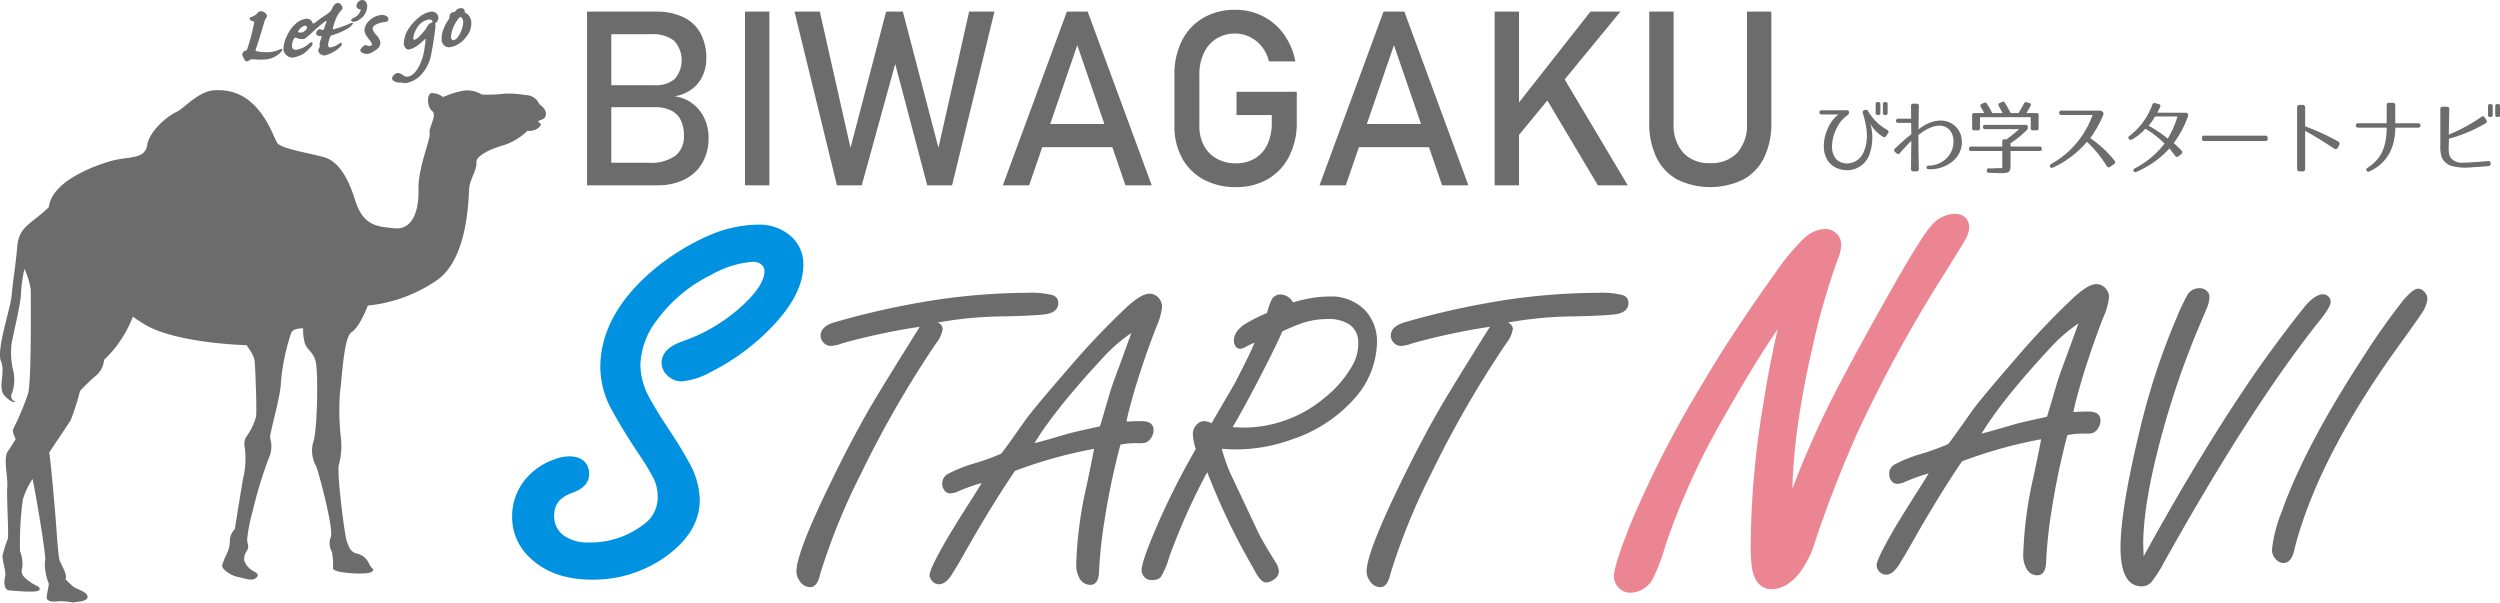 <svg xmlns="http://www.w3.org/2000/svg" width="392.471" height="94.611" viewBox="0 0 392.471 94.611"><g transform="translate(-179 -420.522)"><path d="M186.315,178.161q2.18,0,2.18,1.777,0,1.332-2.019,2.018Q183,183.21,183,186.438a4.694,4.694,0,0,0,2.018,4.037,7.514,7.514,0,0,0,4.4,1.211,14.752,14.752,0,0,0,9.327-3.108,6.124,6.124,0,0,0,2.5-5.007,7.552,7.552,0,0,0-.727-3.35,36.951,36.951,0,0,0-2.341-3.876q-2.424-3.635-4.078-6.622a13.218,13.218,0,0,1-1.858-6.5q0-7.55,7.47-14.131a35.358,35.358,0,0,1,8.72-5.571,18.961,18.961,0,0,1,7.63-1.736,6.5,6.5,0,0,1,4.038,1.251,4.8,4.8,0,0,1,2.019,4.078q0,4.038-4.36,8.721a34.288,34.288,0,0,1-9.609,7.186A10.547,10.547,0,0,1,204,164.394a2.224,2.224,0,0,1-1.655-.767,1.685,1.685,0,0,1-.486-1.171q0-1.494,2.665-2.422a27.762,27.762,0,0,0,8.641-4.886q4.845-4.035,4.845-7.065a2.266,2.266,0,0,0-.969-1.9,2.985,2.985,0,0,0-1.817-.565,16.271,16.271,0,0,0-6.984,2.14,23.984,23.984,0,0,0-8.883,7.388,13.093,13.093,0,0,0-2.826,7.631,12.023,12.023,0,0,0,1.494,5.572q1.251,2.3,3.189,5.208,1.858,2.785,3.15,5.168a11.39,11.39,0,0,1,1.492,5.289q0,4.764-5.449,8.438a18.617,18.617,0,0,1-10.5,3.068q-5.773,0-9.044-3.189a7.6,7.6,0,0,1-2.463-5.572,8.081,8.081,0,0,1,2.342-5.894,9.044,9.044,0,0,1,3.351-2.181A6.352,6.352,0,0,1,186.315,178.161Z" transform="translate(82 315)" fill="#0092e0" stroke="#0092e0" stroke-miterlimit="10" stroke-width="2"/><path d="M241.392,156.819a103.836,103.836,0,0,0-12.133,2.583,5.846,5.846,0,0,1-1.832.426,1.556,1.556,0,0,1-1.275-.687,1.388,1.388,0,0,1-.327-.916q0-1.4,2.027-2.06a123.475,123.475,0,0,1,12.787-3.009,99.616,99.616,0,0,1,17.725-1.667,13.334,13.334,0,0,1,3.86.36,1.232,1.232,0,0,1,.915,1.242q0,1.537-2.256,1.8-1.963.2-5.919.294a61.737,61.737,0,0,0-10.793.981,1.087,1.087,0,0,1,.818,1.014,4.893,4.893,0,0,1-1.048,2.256,166.014,166.014,0,0,0-11.869,20.636,99.209,99.209,0,0,0-6.312,15.566q-.459,2.06-1.57,2.061a2,2,0,0,1-1.7-1.047,2.542,2.542,0,0,1-.458-1.44q0-3.006,5.723-14.65,3.661-7.488,6.769-12.623,1.243-2.093,5.985-9.713Z" transform="translate(82 315)" fill="#6c6c6c"/><path d="M268.763,175.983a71.693,71.693,0,0,0-12.427,3.467q-3.009,4.415-6.606,10.6L248,193.086q-.459.817-1.4,2.355-1.047,1.8-2.193,1.8a1.332,1.332,0,0,1-1.045-.491,1.311,1.311,0,0,1-.425-.948q0-.916,2.452-5.2,1.341-2.32,4.054-6.573,1.047-1.635,1.669-2.682a27.874,27.874,0,0,0-3.6,1.275,3.269,3.269,0,0,1-1.308.36,1.128,1.128,0,0,1-1.013-.588,1.41,1.41,0,0,1-.262-.851,1.665,1.665,0,0,1,.786-1.569,22.066,22.066,0,0,1,4.578-1.8,36.9,36.9,0,0,0,3.892-1.439q.684-.851,3.6-5,1.242-1.8,7.064-8.5a119.1,119.1,0,0,1,8.635-9.124q2.58-2.485,3.957-2.485a1.921,1.921,0,0,1,1.47.687,2.086,2.086,0,0,1,.523,1.373,10.458,10.458,0,0,1-.915,3.2q-1.572,4.024-3.009,8.6-1.244,4.056-1.667,6.213a6.126,6.126,0,0,0,.785-.032c.632-.022,1.154-.034,1.569-.034q1.9,0,1.9,1.439a2.167,2.167,0,0,1-.409,1.227,1.639,1.639,0,0,1-.932.736,5,5,0,0,1-1.08.065,12.449,12.449,0,0,0-2.78.229A114.915,114.915,0,0,0,270.4,187.2a73,73,0,0,0-.851,7.783q0,2.355-1.4,2.355a1.912,1.912,0,0,1-1.735-1.145,4.229,4.229,0,0,1-.457-2.126,62.723,62.723,0,0,1,1.6-12.165Q268.368,178.044,268.763,175.983Zm.916-3.532q.3-.948,1.5-5.069.294-1.079,1.5-4.284,1.21-3.3,1.931-5.3a24.925,24.925,0,0,0-4.317,3.727q-7.719,8.307-10.891,13.572,1.209-.294,5.2-1.472Q265.754,173.3,269.679,172.451Z" transform="translate(82 315)" fill="#6c6c6c"/><path d="M286.521,179.645a101.38,101.38,0,0,0-5.952,13.278,12.677,12.677,0,0,1-1.341,3.205,1.911,1.911,0,0,1-1.406.458,1.468,1.468,0,0,1-1.209-.524,1.608,1.608,0,0,1-.394-1.014q0-1.536,2.943-8.175a118.536,118.536,0,0,1,5.56-10.858,8.625,8.625,0,0,1-.457-2.288,2.11,2.11,0,0,1,.85-1.767,1.477,1.477,0,0,1,.916-.327,3.047,3.047,0,0,1,1.177.327q.49-.849,3.63-6.246,2.813-5.46,3.106-6.409c-.588.262-1.057.489-1.406.687a2.062,2.062,0,0,1-.883.294.85.85,0,0,1-.719-.458,1.489,1.489,0,0,1-.23-.817q0-1.637,2.192-2.879a23.852,23.852,0,0,1,3.008-1.471,11.968,11.968,0,0,1,.687-2.028,1.542,1.542,0,0,1,1.472-.883,2.32,2.32,0,0,1,1.928,1.243,23.864,23.864,0,0,1,2.929-.686,16.19,16.19,0,0,1,2.634-.229,7.387,7.387,0,0,1,5.754,2.158,7.188,7.188,0,0,1,1.864,5,13.593,13.593,0,0,1-3.761,9.091,22.454,22.454,0,0,1-9.42,6.116,25.97,25.97,0,0,1-8.894,1.635q-.752,0-2.289-.1a26.5,26.5,0,0,0,1.406,3.99q1.537,3.237,4.383,9.287.816,1.6,2.682,4.579a2.777,2.777,0,0,1,.488,1.438,1.531,1.531,0,0,1-.719,1.178,2.389,2.389,0,0,1-1.274.522q-.818,0-1.733-1.732-.459-.816-1.145-2.027A106.351,106.351,0,0,1,286.521,179.645Zm3.99-7.063q1.242.066,1.864.065A19.8,19.8,0,0,0,305.03,167.9a17.641,17.641,0,0,0,4.188-4.84,6.921,6.921,0,0,0,1.013-3.6A3.462,3.462,0,0,0,309,156.574a5.889,5.889,0,0,0-3.68-.965,12.615,12.615,0,0,0-4.478.851q-.884.327-2.52,1.079-1.146,2.617-3.727,7.571T290.511,172.582Z" transform="translate(82 315)" fill="#6c6c6c"/><path d="M330.9,156.819a103.842,103.842,0,0,0-12.131,2.583,5.876,5.876,0,0,1-1.832.426,1.556,1.556,0,0,1-1.276-.687,1.378,1.378,0,0,1-.327-.916q0-1.4,2.027-2.06a123.576,123.576,0,0,1,12.786-3.009,99.644,99.644,0,0,1,17.726-1.667,13.3,13.3,0,0,1,3.858.36,1.231,1.231,0,0,1,.916,1.242q0,1.537-2.255,1.8-1.965.2-5.919.294a61.711,61.711,0,0,0-10.792.981,1.087,1.087,0,0,1,.817,1.014,4.91,4.91,0,0,1-1.047,2.256,166.4,166.4,0,0,0-11.872,20.636,99.361,99.361,0,0,0-6.309,15.566q-.461,2.06-1.572,2.061a2,2,0,0,1-1.7-1.047,2.548,2.548,0,0,1-.457-1.44q0-3.006,5.722-14.65,3.663-7.488,6.77-12.623,1.242-2.093,5.983-9.713Z" transform="translate(82 315)" fill="#6c6c6c"/><path d="M377.485,187.77a144.015,144.015,0,0,1,7.911-19.016q3.6-7.065,9.65-17.724,4.48-7.872,5.894-9.407a4.022,4.022,0,0,1,2.909-1.534q1.29,0,1.291,1.131a3.389,3.389,0,0,1-.566,1.574q-.522.93-3.349,5.451a216.155,216.155,0,0,0-13.608,24.95q-3.873,8.761-6.661,17.16a14.077,14.077,0,0,1-2.221,4.48q-1.774,2.181-3.591,2.181-1.661,0-2.1-2.382a21.841,21.841,0,0,1-.2-3.715,136.2,136.2,0,0,1,1.9-21.438,164.328,164.328,0,0,1,3.432-16.594q-3.875,4.281-11.586,17.927A111.4,111.4,0,0,0,357.459,191a29.992,29.992,0,0,1-1.818,4.8,3.093,3.093,0,0,1-2.7,1.776,1.488,1.488,0,0,1-1.171-.565,1.519,1.519,0,0,1-.4-.969q0-1.534,2.624-8.115a165.528,165.528,0,0,1,11.265-21.883q4.684-7.953,11.143-16.916a34.186,34.186,0,0,1,4.562-5.531,4.177,4.177,0,0,1,2.584-1.131,1.452,1.452,0,0,1,.93.323,1.346,1.346,0,0,1,.565,1.09,4.945,4.945,0,0,1-.4,1.817,106.526,106.526,0,0,0-4,13.767q-3.27,14.172-3.269,24.1Q377.364,184.945,377.485,187.77Z" transform="translate(82 315)" fill="#eb8591" stroke="#eb8591" stroke-miterlimit="10" stroke-width="2"/><path d="M417.44,174.48a71.693,71.693,0,0,0-12.427,3.467q-3.009,4.414-6.607,10.6l-1.731,3.042q-.459.816-1.408,2.355-1.045,1.8-2.19,1.8A1.577,1.577,0,0,1,391.6,194.3q0-.915,2.455-5.2,1.338-2.321,4.053-6.573,1.047-1.635,1.668-2.682a27.635,27.635,0,0,0-3.6,1.276,3.3,3.3,0,0,1-1.309.36,1.131,1.131,0,0,1-1.014-.589,1.41,1.41,0,0,1-.261-.851,1.664,1.664,0,0,1,.785-1.569,22.139,22.139,0,0,1,4.578-1.8,36.873,36.873,0,0,0,3.891-1.439q.687-.849,3.6-5,1.244-1.8,7.063-8.5a119.264,119.264,0,0,1,8.633-9.124q2.584-2.485,3.957-2.485a1.922,1.922,0,0,1,1.472.687,2.077,2.077,0,0,1,.524,1.373,10.5,10.5,0,0,1-.916,3.2q-1.567,4.024-3.008,8.6-1.24,4.055-1.669,6.213a6.082,6.082,0,0,0,.785-.032c.632-.022,1.157-.034,1.57-.034q1.9,0,1.9,1.439a2.175,2.175,0,0,1-.409,1.227,1.632,1.632,0,0,1-.931.736,5.021,5.021,0,0,1-1.079.065,12.458,12.458,0,0,0-2.781.229,115.04,115.04,0,0,0-2.486,11.871,73.03,73.03,0,0,0-.849,7.783q0,2.355-1.406,2.355a1.907,1.907,0,0,1-1.733-1.145,4.194,4.194,0,0,1-.459-2.125,62.95,62.95,0,0,1,1.6-12.166Q417.048,176.541,417.44,174.48Zm.913-3.532q.3-.948,1.507-5.069.3-1.078,1.5-4.284,1.21-3.3,1.929-5.3a24.959,24.959,0,0,0-4.316,3.727q-7.717,8.309-10.889,13.572,1.209-.294,5.2-1.471Q414.43,171.8,418.353,170.948Z" transform="translate(82 315)" fill="#6c6c6c"/><path d="M433.529,192.859q8.636-15.729,16.514-27.339,3.66-5.4,8.4-11.414,1.863-2.387,3.238-2.387a1.208,1.208,0,0,1,.949.458,1.082,1.082,0,0,1,.262.686q0,.852-1.669,2.911-10.822,13.539-24.493,38.033a20.772,20.772,0,0,1-1.863,2.944,2.017,2.017,0,0,1-1.636.817q-3.333,0-3.336-6.115,0-5.821,2.944-18.052a108.363,108.363,0,0,1,5.918-18.118,30.418,30.418,0,0,1,1.7-3.564,2.154,2.154,0,0,1,1.833-.948,1.531,1.531,0,0,1,1.177.458,1.154,1.154,0,0,1,.393.882,4.6,4.6,0,0,1-.393,1.734l-1.243,2.943a133.984,133.984,0,0,0-5.788,16.777q-2.978,10.89-2.976,17.43Z" transform="translate(82 315)" fill="#6c6c6c"/><path d="M476.631,150.836a1.377,1.377,0,0,1,1.013.556,1.61,1.61,0,0,1,.426,1.079,4.687,4.687,0,0,1-.884,2.224q-.426.687-3.205,4.546-13.014,17.921-16.743,32.343-.426,2.322-1.767,2.321a1.617,1.617,0,0,1-1.276-.686,2.127,2.127,0,0,1-.522-1.406,22.393,22.393,0,0,1,1.57-6.05q3.6-10.2,12.884-24.4a104.278,104.278,0,0,1,6.182-8.731Q475.844,150.835,476.631,150.836Z" transform="translate(82 315)" fill="#6c6c6c"/><g transform="translate(82 315)"><path d="M189.158,107.341h3.808v27.274h-3.808Zm2.251,23.729H198.8a6.592,6.592,0,0,0,4.239-1.107,3.821,3.821,0,0,0,1.332-3.113v-.057a5.45,5.45,0,0,0-.479-2.382,3.312,3.312,0,0,0-1.51-1.529,5.739,5.739,0,0,0-2.645-.534h-8.328V118.9h8.328a4.567,4.567,0,0,0,3.2-.994,4.526,4.526,0,0,0-.121-6,5.479,5.479,0,0,0-3.6-1.012h-7.8v-3.546h8.5a9.763,9.763,0,0,1,4.427.9A5.987,5.987,0,0,1,207,110.793a8.264,8.264,0,0,1,.881,3.939,6.432,6.432,0,0,1-.544,2.636,5.43,5.43,0,0,1-1.66,2.1,6.212,6.212,0,0,1-2.766,1.173,6,6,0,0,1,2.851,1.172,6.115,6.115,0,0,1,1.838,2.317,7.1,7.1,0,0,1,.638,3v.056a7.663,7.663,0,0,1-.976,3.9,6.562,6.562,0,0,1-2.795,2.607,9.281,9.281,0,0,1-4.239.919h-8.816Z" fill="#6c6c6c"/><path d="M217.783,134.615h-3.827V107.341h3.827Z" fill="#6c6c6c"/><path d="M236.109,107.341h2.626l5.59,21.384,4.82-21.384h3.978l-6.66,27.274h-3.9l-5.026-19.057-5.252,19.057h-3.9l-6.659-27.274H225.7l4.82,21.384Z" fill="#6c6c6c"/><path d="M264.49,107.341h3.263l10.055,27.274h-4.127l-7.559-22-7.56,22h-4.127Zm-5.422,17.652h14.35v3.638h-14.35Z" fill="#6c6c6c"/><path d="M300.579,119.928v4.764a11.63,11.63,0,0,1-1.182,5.356,8.544,8.544,0,0,1-3.348,3.582,9.751,9.751,0,0,1-5.017,1.266,10.438,10.438,0,0,1-5.075-1.19,8.354,8.354,0,0,1-3.385-3.368,10.266,10.266,0,0,1-1.2-5.046v-8.046a11.574,11.574,0,0,1,1.182-5.347,8.562,8.562,0,0,1,3.348-3.573,9.764,9.764,0,0,1,5.018-1.266,9.426,9.426,0,0,1,4.324,1,9.158,9.158,0,0,1,3.31,2.841,10.578,10.578,0,0,1,1.8,4.259h-4.145a5.867,5.867,0,0,0-1.144-2.354,5.453,5.453,0,0,0-1.894-1.5,5.2,5.2,0,0,0-2.251-.516,5.426,5.426,0,0,0-2.964.807,5.3,5.3,0,0,0-1.969,2.26,7.774,7.774,0,0,0-.7,3.386v8.046a6.407,6.407,0,0,0,.713,3.086,5.056,5.056,0,0,0,2.017,2.054,6.046,6.046,0,0,0,3.011.732,5.676,5.676,0,0,0,2.963-.76,5.014,5.014,0,0,0,1.97-2.2,7.865,7.865,0,0,0,.694-3.432v-1.182h-5.534v-3.658Z" fill="#6c6c6c"/><path d="M314.2,107.341h3.264l10.055,27.274h-4.127l-7.559-22-7.561,22h-4.125Zm-5.421,17.652h14.35v3.638h-14.35Z" fill="#6c6c6c"/><path d="M331.643,107.341h3.826v27.274h-3.826Zm3,15.307,12.042-15.307h4.709L334.08,128.388Zm4.54-2.589,3.02-2.795,10.335,17.351h-4.689Z" fill="#6c6c6c"/><path d="M360.312,133.706a7.827,7.827,0,0,1-3.273-3.471,12.287,12.287,0,0,1-1.125-5.487V107.341h3.826V124.88a6.562,6.562,0,0,0,1.5,4.614,5.464,5.464,0,0,0,4.238,1.633,5.524,5.524,0,0,0,4.268-1.633,6.546,6.546,0,0,0,1.51-4.614V107.341h3.826v17.407a12.287,12.287,0,0,1-1.125,5.487,7.8,7.8,0,0,1-3.282,3.471,11.88,11.88,0,0,1-10.365,0Z" fill="#6c6c6c"/></g><g transform="translate(82 315)"><path d="M392.58,126.975a5.18,5.18,0,0,1-1.958-2.073,8.1,8.1,0,0,1-.139,4.877,3.744,3.744,0,0,1-3.689,2.464c-4.018-.328-4.183-4.574-2.375-7.442a4.918,4.918,0,0,1,1.2-1.314h-2.666a.328.328,0,1,1,0-.656h3.941c.241,0,.379.113.379.315v.026a.506.506,0,0,1-.252.455,4.93,4.93,0,0,0-1.453,1.591c-1.314,2.174-1.617,5.787,1.3,5.964a2.832,2.832,0,0,0,2.7-1.794c.91-2.034.43-4.321-.126-6.09a.343.343,0,0,1,.24-.48l.126-.038a.366.366,0,0,1,.493.24,7.95,7.95,0,0,0,2.969,2.893.326.326,0,0,1,.139.5l-.3.443A.332.332,0,0,1,392.58,126.975Zm-.72-3.4h-.076c-.227,0-.328-.1-.328-.316v-1.4c0-.214.1-.315.328-.315h.076c.215,0,.341.1.341.315v1.4C392.2,123.475,392.075,123.576,391.86,123.576Zm1.15,0h-.076c-.215,0-.341-.1-.341-.316v-1.4c0-.214.126-.315.341-.315h.076c.227,0,.328.1.328.315v1.4C393.338,123.475,393.237,123.576,393.01,123.576Z" fill="#6c6c6c"/><path d="M398.242,122.173c-.025,1.213-.051,3.336-.051,3.664,1.213-1.023,3.4-1.983,5.193-.935a3.364,3.364,0,0,1,1.44,1.782,3.872,3.872,0,0,1-1.213,4.106,5.569,5.569,0,0,1-3.828,1.3c-.442,0-.455-.543-.025-.568a3.983,3.983,0,0,0,3.045-1.39,3.64,3.64,0,0,0,.783-3.158,2.286,2.286,0,0,0-.821-1.314c-1.352-1.011-3.348.025-4.6,1.073,0,.177.025,3.235.076,5.294a.336.336,0,0,1-.367.392h-.492a.346.346,0,0,1-.379-.379l.05-4.4c-.631.607-1.124,1.15-1.794,1.921a.333.333,0,0,1-.531.025l-.227-.2a.338.338,0,0,1-.013-.544c.935-.9,1.643-1.516,2.565-2.261l-.025-1.769h-2.034a.329.329,0,1,1,0-.657h2.034c-.012-.72-.012-1.453-.025-1.971,0-.252.126-.392.366-.392h.492C398.115,121.794,398.254,121.921,398.242,122.173Z" fill="#6c6c6c"/><path d="M415.185,125.939A15.073,15.073,0,0,1,412.634,128v.53h4.56a.3.3,0,0,1,.341.342v.012a.3.3,0,0,1-.341.342h-4.56v2.2c0,1.137-.177,1.276-1.63,1.276-.266,0-.86-.025-1.744-.05-.227-.013-.354-.127-.354-.342v-.025c0-.227.114-.354.342-.341l.479.025.152-.012c.872-.076,1.276-.013,1.453-.064v-2.665h-4.877a.3.3,0,0,1-.341-.342v-.012a.3.3,0,0,1,.341-.342h4.877v-.8a.3.3,0,0,1,.342-.34h.315a19.215,19.215,0,0,0,1.984-1.6h-5.332a.3.3,0,0,1-.341-.341.3.3,0,0,1,.341-.329h6.368a.3.3,0,0,1,.341.341v.063A.579.579,0,0,1,415.185,125.939Zm-3.423-4.258c.353.606.67,1.124.884,1.592h1.239c.226-.354.517-.859.858-1.5a.339.339,0,0,1,.455-.189l.4.126a.278.278,0,0,1,.177.442c-.189.341-.4.72-.657,1.125h1.58a.3.3,0,0,1,.341.341v2.021a.3.3,0,0,1-.341.342h-.557a.3.3,0,0,1-.34-.342v-1.718h-7.96v1.718a.3.3,0,0,1-.341.342h-.556a.3.3,0,0,1-.341-.342v-2.021a.3.3,0,0,1,.341-.341H408.5c-.19-.379-.379-.708-.543-.986a.279.279,0,0,1,.139-.454l.353-.165a.336.336,0,0,1,.468.126,14.482,14.482,0,0,1,.847,1.479h1.617c-.24-.455-.443-.834-.607-1.125a.294.294,0,0,1,.152-.455l.379-.164A.321.321,0,0,1,411.762,121.681Z" fill="#6c6c6c"/><path d="M427.745,131.6a18.682,18.682,0,0,0-3.12-3.816,15.4,15.4,0,0,1-5.307,4.031c-.215.1-.379.075-.467-.1s-.038-.328.176-.454a14.323,14.323,0,0,0,6.482-7.682h-4.927a.348.348,0,0,1,0-.695H426.6c.506.025.745.354.568.746a18.13,18.13,0,0,1-2.021,3.575,17.281,17.281,0,0,1,3.815,3.538.346.346,0,0,1-.075.543l-.607.417A.338.338,0,0,1,427.745,131.6Z" fill="#6c6c6c"/><path d="M440.457,123.879a16.049,16.049,0,0,1-2.211,4.106c.215.177.43.379.67.62.164.164.353.34.556.555a.338.338,0,0,1-.026.544l-.429.353a.341.341,0,0,1-.543-.076c-.417-.542-.683-.858-.885-1.162a14.843,14.843,0,0,1-5.167,3.664.328.328,0,0,1-.468-.1c-.1-.164-.025-.316.19-.429a14.061,14.061,0,0,0,4.662-3.892,14.814,14.814,0,0,0-3.007-2.325,8.479,8.479,0,0,1-2.1,1.681.351.351,0,0,1-.5-.089c-.127-.164-.1-.328.114-.48a10.813,10.813,0,0,0,3.575-4.889.367.367,0,0,1,.48-.24l.506.138a.308.308,0,0,1,.227.481c-.139.3-.278.581-.429.871l4.384.013C440.419,123.222,440.634,123.4,440.457,123.879Zm-6.153,1.39a18.193,18.193,0,0,1,3.006,2.009,15.2,15.2,0,0,0,1.53-3.475h-3.526A8.623,8.623,0,0,1,434.3,125.269Z" fill="#6c6c6c"/><path d="M452.65,127.657h-9.627a.3.3,0,0,1-.341-.342v-.151a.3.3,0,0,1,.341-.341h9.627a.3.3,0,0,1,.341.341v.151A.3.3,0,0,1,452.65,127.657Z" fill="#6c6c6c"/><path d="M463.441,128.857c-1.706-1.137-3.285-2.11-4.56-2.779v5.963a.379.379,0,0,1-.393.392h-.479a.378.378,0,0,1-.392-.392v-9.665a.378.378,0,0,1,.392-.392h.479a.379.379,0,0,1,.393.392v2.981a35.009,35.009,0,0,1,5.2,2.388.388.388,0,0,1,.164.531l-.24.442A.388.388,0,0,1,463.441,128.857Z" fill="#6c6c6c"/><path d="M469,132.42a.353.353,0,0,1-.481-.1c-.113-.164-.05-.316.152-.455,2.3-1.491,2.957-3.4,3.02-6.3h-4.472a.338.338,0,0,1-.379-.354c-.013-.215.126-.341.379-.341h4.46v-2.856a.317.317,0,0,1,.379-.354h.593a.335.335,0,0,1,.379.38v2.83h3.575c.253,0,.379.126.379.341s-.126.354-.379.354h-3.562C473.007,128.566,471.87,131.093,469,132.42Z" fill="#6c6c6c"/><path d="M487.626,131.6c-1.693.152-2.464.176-2.464.176a9.138,9.138,0,0,1-3.1-.151,2.488,2.488,0,0,1-1.731-1.39,5.243,5.243,0,0,1-.228-1.92v-5.66a.341.341,0,0,1,.379-.38h.657a.337.337,0,0,1,.367.38l-.076,4a26.225,26.225,0,0,0,5.117-2.78.332.332,0,0,1,.531.1l.253.392a.337.337,0,0,1-.127.518,23.224,23.224,0,0,1-5.748,2.413l-.026,1.011a8.327,8.327,0,0,0,.013,1.112,1.745,1.745,0,0,0,.366.96,2.243,2.243,0,0,0,1.858.682c1.263-.038,2.488-.126,3.929-.253.265-.025.4.1.4.354v.025A.371.371,0,0,1,487.626,131.6Zm.366-7.707h-.075c-.228,0-.329-.1-.329-.316v-1.4c0-.214.1-.316.329-.316h.075c.215,0,.342.1.342.316v1.4C488.334,123.791,488.207,123.892,487.992,123.892Zm1.151,0h-.077c-.214,0-.34-.1-.34-.316v-1.4c0-.214.126-.316.34-.316h.077c.226,0,.328.1.328.316v1.4C489.471,123.791,489.369,123.892,489.143,123.892Z" fill="#6c6c6c"/></g><g transform="translate(82 315)"><path d="M98.822,151.937c.18-2.114.631-4.724.9-7.826s2.339-3.509,4.947-6.072c.452-4.049,7.063-6.479,9.761-7.243s5.309-.18,5.67-2.475,3.282-4.632,4.587-5.216,3.6-3.51,6.342-3.42c6.838-.224,8.815,7.423,9.535,8.322s5.352,1.62,7.334,2.2,3.6,2.7,4.856,6.747,3.465,4.139,6.207,4.409,3.824-2.655,3.735-6.074,1.933-7.96,1.754-8.861,1.215-2.834.4-3.463-.9-2.7-.091-2.833a2.914,2.914,0,0,1,1.8.629,14.662,14.662,0,0,1,3.1-.989,4.312,4.312,0,0,1,2.969.585,19.984,19.984,0,0,0,3.554-.136,16.632,16.632,0,0,1,3.329.225,2.347,2.347,0,0,1,2.159,1.44s1.119.673,1.032,1.611-1.277.853-1.191,1.108.767.256.085.937a2.291,2.291,0,0,1-1.791.512,9.638,9.638,0,0,1-3.58,2.216c-1.874.511-4.517,1.62-4.431,2.728s-.939,2.643-1.109,3.835,0,10.911-4.943,14.576a23.4,23.4,0,0,1-11,4.091s-1.279,3.41-2.559,4.178-1.532,8.011-1.788,9.2a38.581,38.581,0,0,0,.086,7.075,11.391,11.391,0,0,1-.257,4.433c-.427.937.852,11,1.194,12.018s.681,1.875,1.7,2.046a2.71,2.71,0,0,1,1.876,1.7c.339.683,1.023.768.255,1.2s-5.967.17-5.967-.6a11.4,11.4,0,0,0-.169-2.559,2.735,2.735,0,0,1-.171-2.387c.426-1.448-1.876-9.972-2.3-11.08a4.905,4.905,0,0,1-.427-3.92c.6-1.79.768-10.826.341-12.531s-1.533-1.789-1.79-3.239a6.934,6.934,0,0,1-.17-1.96s-1.533-.085-1.875.682a33.8,33.8,0,0,0-1.62,7.757c0,2.131-1.79,8.012-1.7,8.778a4.333,4.333,0,0,1-.171,3.069,64.109,64.109,0,0,0-2.556,8.4,25.039,25.039,0,0,0-.867,4.363c-.057.783.426,1.144-.066,1.9a2.054,2.054,0,0,0-.369,1.605,3.243,3.243,0,0,0,1.342,1.527c.555.264,1.122.613.423,1.144s-1.9-.066-2.785-.2-2.763-1.233-2.439-1.97a11.826,11.826,0,0,1,.635-1.557,4.9,4.9,0,0,0,.545-2.341,2.61,2.61,0,0,1,.77-1.639s.764-4.84,1.276-7.823a13.871,13.871,0,0,0,.341-4.518c-.086-.852-.341-1.448.341-2.386a9.668,9.668,0,0,0,1.364-2.9c.17-.681-.087-6.989-.171-8.353s-.681-1.875-1.279-2.9c0,0-11.336-.256-16.281-3.41-.613-.392-1.14-.746-1.593-1.065a18.456,18.456,0,0,1-4.529,6.784,3.555,3.555,0,0,1-1.464,2.633c-.7.61-1.51,1.394-2.3,2.236a37.956,37.956,0,0,1-1.462,4.563c-.267.5-1.775,2.673-3.374,5.1.273,1.679.92,9.139,1.085,11.456.157,2.186.34,4.689.511,5.37s1.364,2.388.937,3.068c0,0,.853.854,1.279,1.194s1.992.743,2.174,1.407c.255.937-1.492.9-2.258,1.065a9.214,9.214,0,0,0-2.643-.17c-.511.084-1.279,0-1.449-.426s.426-2.217.255-2.473a7.856,7.856,0,0,1-.511-2.045,4.493,4.493,0,0,1,0-1.62c.071-.711-1.225-8.965-2-12.666a12.194,12.194,0,0,0-1.543,3.288,53.043,53.043,0,0,0-.43,8.045,5.276,5.276,0,0,1,.315,2.841c-.326,1,.907,1.73,1.516,2.156s1.5.618,1.206,1.109-3.854.117-4.746.054-.788-1.592-.616-2.221-.468-2.468-.416-3.232a20.324,20.324,0,0,1,.824-2.635c.18-.756-.2-6.294-.08-8.081s-.7-4.661.145-5.757c.2-.254.622-.918,1.17-1.813-.355-.8-.552-1.421-.374-1.63a40.281,40.281,0,0,0,2.3-5.456c.6-1.535.442-16.406.442-16.406a12.4,12.4,0,0,0-.988-3.239,21.734,21.734,0,0,0-.54,3.869c-.09,2.069-1.441,7.152-1.529,8.277A12.517,12.517,0,0,0,99,163.406a6.412,6.412,0,0,1-.09,3.78.915.915,0,0,0,.539,1.394s-.4.4-1.664-.855.136-3.644-.629-5.487S98.642,154.052,98.822,151.937Z" fill="#6c6c6c"/></g><g transform="translate(82 315)"><path d="M140.971,113.265c.38-.2.415.1.2.363a3.773,3.773,0,0,1-2.747,1.238,8.953,8.953,0,0,1-1.226,0,5.1,5.1,0,0,0-.633-.052,1.2,1.2,0,0,0-.534.241.426.426,0,0,1-.656-.177,2.847,2.847,0,0,0-.27-.5.593.593,0,0,1,.082-.666.619.619,0,0,1,.422-.264c.079,0,.139-.041.191-.2a31.5,31.5,0,0,0,1.08-4.08c.05-.209.03-.27-.065-.28-.223-.032-.61-.195-.627-.444-.01-.141.08-.21.235-.252a1.968,1.968,0,0,0,1.025-.651.579.579,0,0,1,.471-.251,1.061,1.061,0,0,1,.931.52.505.505,0,0,1-.06.523,3.187,3.187,0,0,0-.368.858c-.088.32-.279.993-.823,2.742-.248.757-.392,1.19-.459,1.367a.181.181,0,0,0,.128.259,7.557,7.557,0,0,0,1.928.154A4.769,4.769,0,0,0,140.971,113.265Z" fill="#6c6c6c"/><path d="M146.054,109.107c.04.122.2.127.333.024.419-.311.776-.617,1.514-1.107a4.2,4.2,0,0,0,1.016-.791,1.488,1.488,0,0,0,.2-.343c.248-.52.476-.866.915-.895.36-.024.637.351.737.674.06.2-.041.319-.248.52a5.232,5.232,0,0,0-.755,1.183,14.578,14.578,0,0,0-.5,1.51q-.077.265.157.226a17.742,17.742,0,0,0,2.64-.945c.214-.094.342-.071.347.008.008.124-.3.474-.643.733a12.876,12.876,0,0,1-2.719,1.188c-.14.026-.179.137-.247.3a6.1,6.1,0,0,0-.269.929c-.091.509.092.669.4.649a3.573,3.573,0,0,0,1.373-.641c.2-.124.261-.1.309-.084s.081.293-.062.491a5.2,5.2,0,0,1-2.621,1.5c-.2.014-.925-.206-.961-.754a.793.793,0,0,1,.158-.466.359.359,0,0,0,.058-.288,2.076,2.076,0,0,1,.052-.647c.026-.1.132-.37.237-.693.037-.142-.03-.217-.156-.209-.077,0-.19-.019-.253-.014-.206-.034-.438-.207-.447-.347a.83.83,0,0,1,.306-.6c.164-.137.273-.144.387-.089a.78.78,0,0,0,.383.086c.126-.009.181-.108.205-.235a7,7,0,0,1,.343-.981c.067-.178-.046-.218-.182-.13a26.211,26.211,0,0,0-2.008,1.706c-.356.323-.668.6-.906.8a1.083,1.083,0,0,1-.656.294,2.627,2.627,0,0,1-1.037-.229c-.1-.056-.25.032-.362.244a2.24,2.24,0,0,0-.233,1.211c.026.39.392.46.721.438a4.055,4.055,0,0,0,1.917-.945,1.088,1.088,0,0,1,.487-.252c.078,0,.116.338-.011.551a7.81,7.81,0,0,1-1.194,1.179,4.515,4.515,0,0,1-1.888.709,1.5,1.5,0,0,1-1.4-1.259,5.163,5.163,0,0,1,.547-2.159,5.986,5.986,0,0,1,1.367-1.9,2.982,2.982,0,0,1,1.646-.787A.922.922,0,0,1,146.054,109.107Zm-2.2,1.245c-.069.132-.065.21.033.25a1.3,1.3,0,0,0,.612-.01,2.356,2.356,0,0,0,.495-.347.62.62,0,0,0,.208-.423c-.013-.186-.144-.273-.379-.257C144.483,109.588,143.969,110.126,143.858,110.352Z" fill="#6c6c6c"/><path d="M154.648,106.426a2.522,2.522,0,0,1-1.163,2.122,1.847,1.847,0,0,1-.949.393c-.172.012-.394-.02-.408-.223-.007-.111.093-.259.43-.408a1.887,1.887,0,0,0,1.054-1.154c.056-.1.035-.176-.074-.168a.551.551,0,0,1-.583-.5,1.019,1.019,0,0,1,.863-.968C154.3,105.492,154.615,105.925,154.648,106.426Z" fill="#6c6c6c"/><path d="M157.665,108.049a.545.545,0,0,1,.3.468c.02.3-.206.438-.472.456-.971.064-2.023.543-1.991,1.029a1.928,1.928,0,0,0,.536.97,2.291,2.291,0,0,1,.682,1.275,1.375,1.375,0,0,1-.338.824,5.214,5.214,0,0,1-1.1.734,1.64,1.64,0,0,1-.586.18c-.422.028-1.033-.166-1.118-.506a.405.405,0,0,1,.1-.338,1.667,1.667,0,0,1,.535-.476.313.313,0,0,1,.393,0,1.044,1.044,0,0,0,.476.063c.2-.013.32-.147.314-.24a1.624,1.624,0,0,0-.409-.712,6.111,6.111,0,0,1-.575-.843,1.921,1.921,0,0,1-.2-.646,2.284,2.284,0,0,1,.838-1.6,3.163,3.163,0,0,1,1.769-.809A1.351,1.351,0,0,1,157.665,108.049Z" fill="#6c6c6c"/><path d="M165.823,108.261a1.066,1.066,0,0,1-.415.861c-.119.085-.147.149-.1.179.084.072.066.295.046.452-.171,1.678-.484,3.351-.612,4.034a6.45,6.45,0,0,1-1.874,3.726,4.489,4.489,0,0,1-2.006,1.029,2.944,2.944,0,0,1-.678-.018,1.52,1.52,0,0,0-.521-.044c-.36.024-1.083-.211-1.111-.633-.025-.376.556-.854.884-.876a1.3,1.3,0,0,1,.744.3,1.269,1.269,0,0,0,.774.293c.454-.03,1.061-.352,1.7-1.4a8.649,8.649,0,0,0,.99-3.069,11.171,11.171,0,0,0,.161-1.363c.007-.126-.055-.106-.143-.021a10.272,10.272,0,0,1-1.116.954,3.5,3.5,0,0,1-1.4.644c-.376.025-.723-.471-.752-.909a4.529,4.529,0,0,1,.882-2.558,7.3,7.3,0,0,1,1.992-1.957,3.508,3.508,0,0,1,1.4-.532A1.013,1.013,0,0,1,165.823,108.261Zm-3.76,3.5c.375-.026,1.106-.861,1.31-1.11a5.055,5.055,0,0,0,.761-1.073.977.977,0,0,1,.5-.457.532.532,0,0,0,.2-.093.291.291,0,0,0,.067-.177c-.007-.109-.223-.283-.551-.261a2.564,2.564,0,0,0-1.836,1.237,3.791,3.791,0,0,0-.642,1.695C161.883,111.667,161.953,111.773,162.063,111.766Z" fill="#6c6c6c"/><path d="M170.25,111.235a4.245,4.245,0,0,1-1.56,1.362,3.162,3.162,0,0,1-1.234.35,1.2,1.2,0,0,1-1.121-1.247,3.992,3.992,0,0,1,.273-1.574,7.54,7.54,0,0,1,.737-1.433.993.993,0,0,0,.226-.612.68.68,0,0,1,.176-.436.554.554,0,0,1,.394-.215.6.6,0,0,0,.454-.266.974.974,0,0,1,.7-.361c.6-.04.652.349.666.569a.166.166,0,0,0,.138.179,1.72,1.72,0,0,1,.888,1.529A3.169,3.169,0,0,1,170.25,111.235Zm-1.315-2.742a5.627,5.627,0,0,0-1.146,2.843c.021.33.222.5.362.5a1.133,1.133,0,0,0,.738-.505,4.721,4.721,0,0,0,.835-2.319c-.026-.392-.164-.823-.446-.8C169.168,108.21,169.021,108.362,168.935,108.493Z" fill="#6c6c6c"/></g></g></svg>